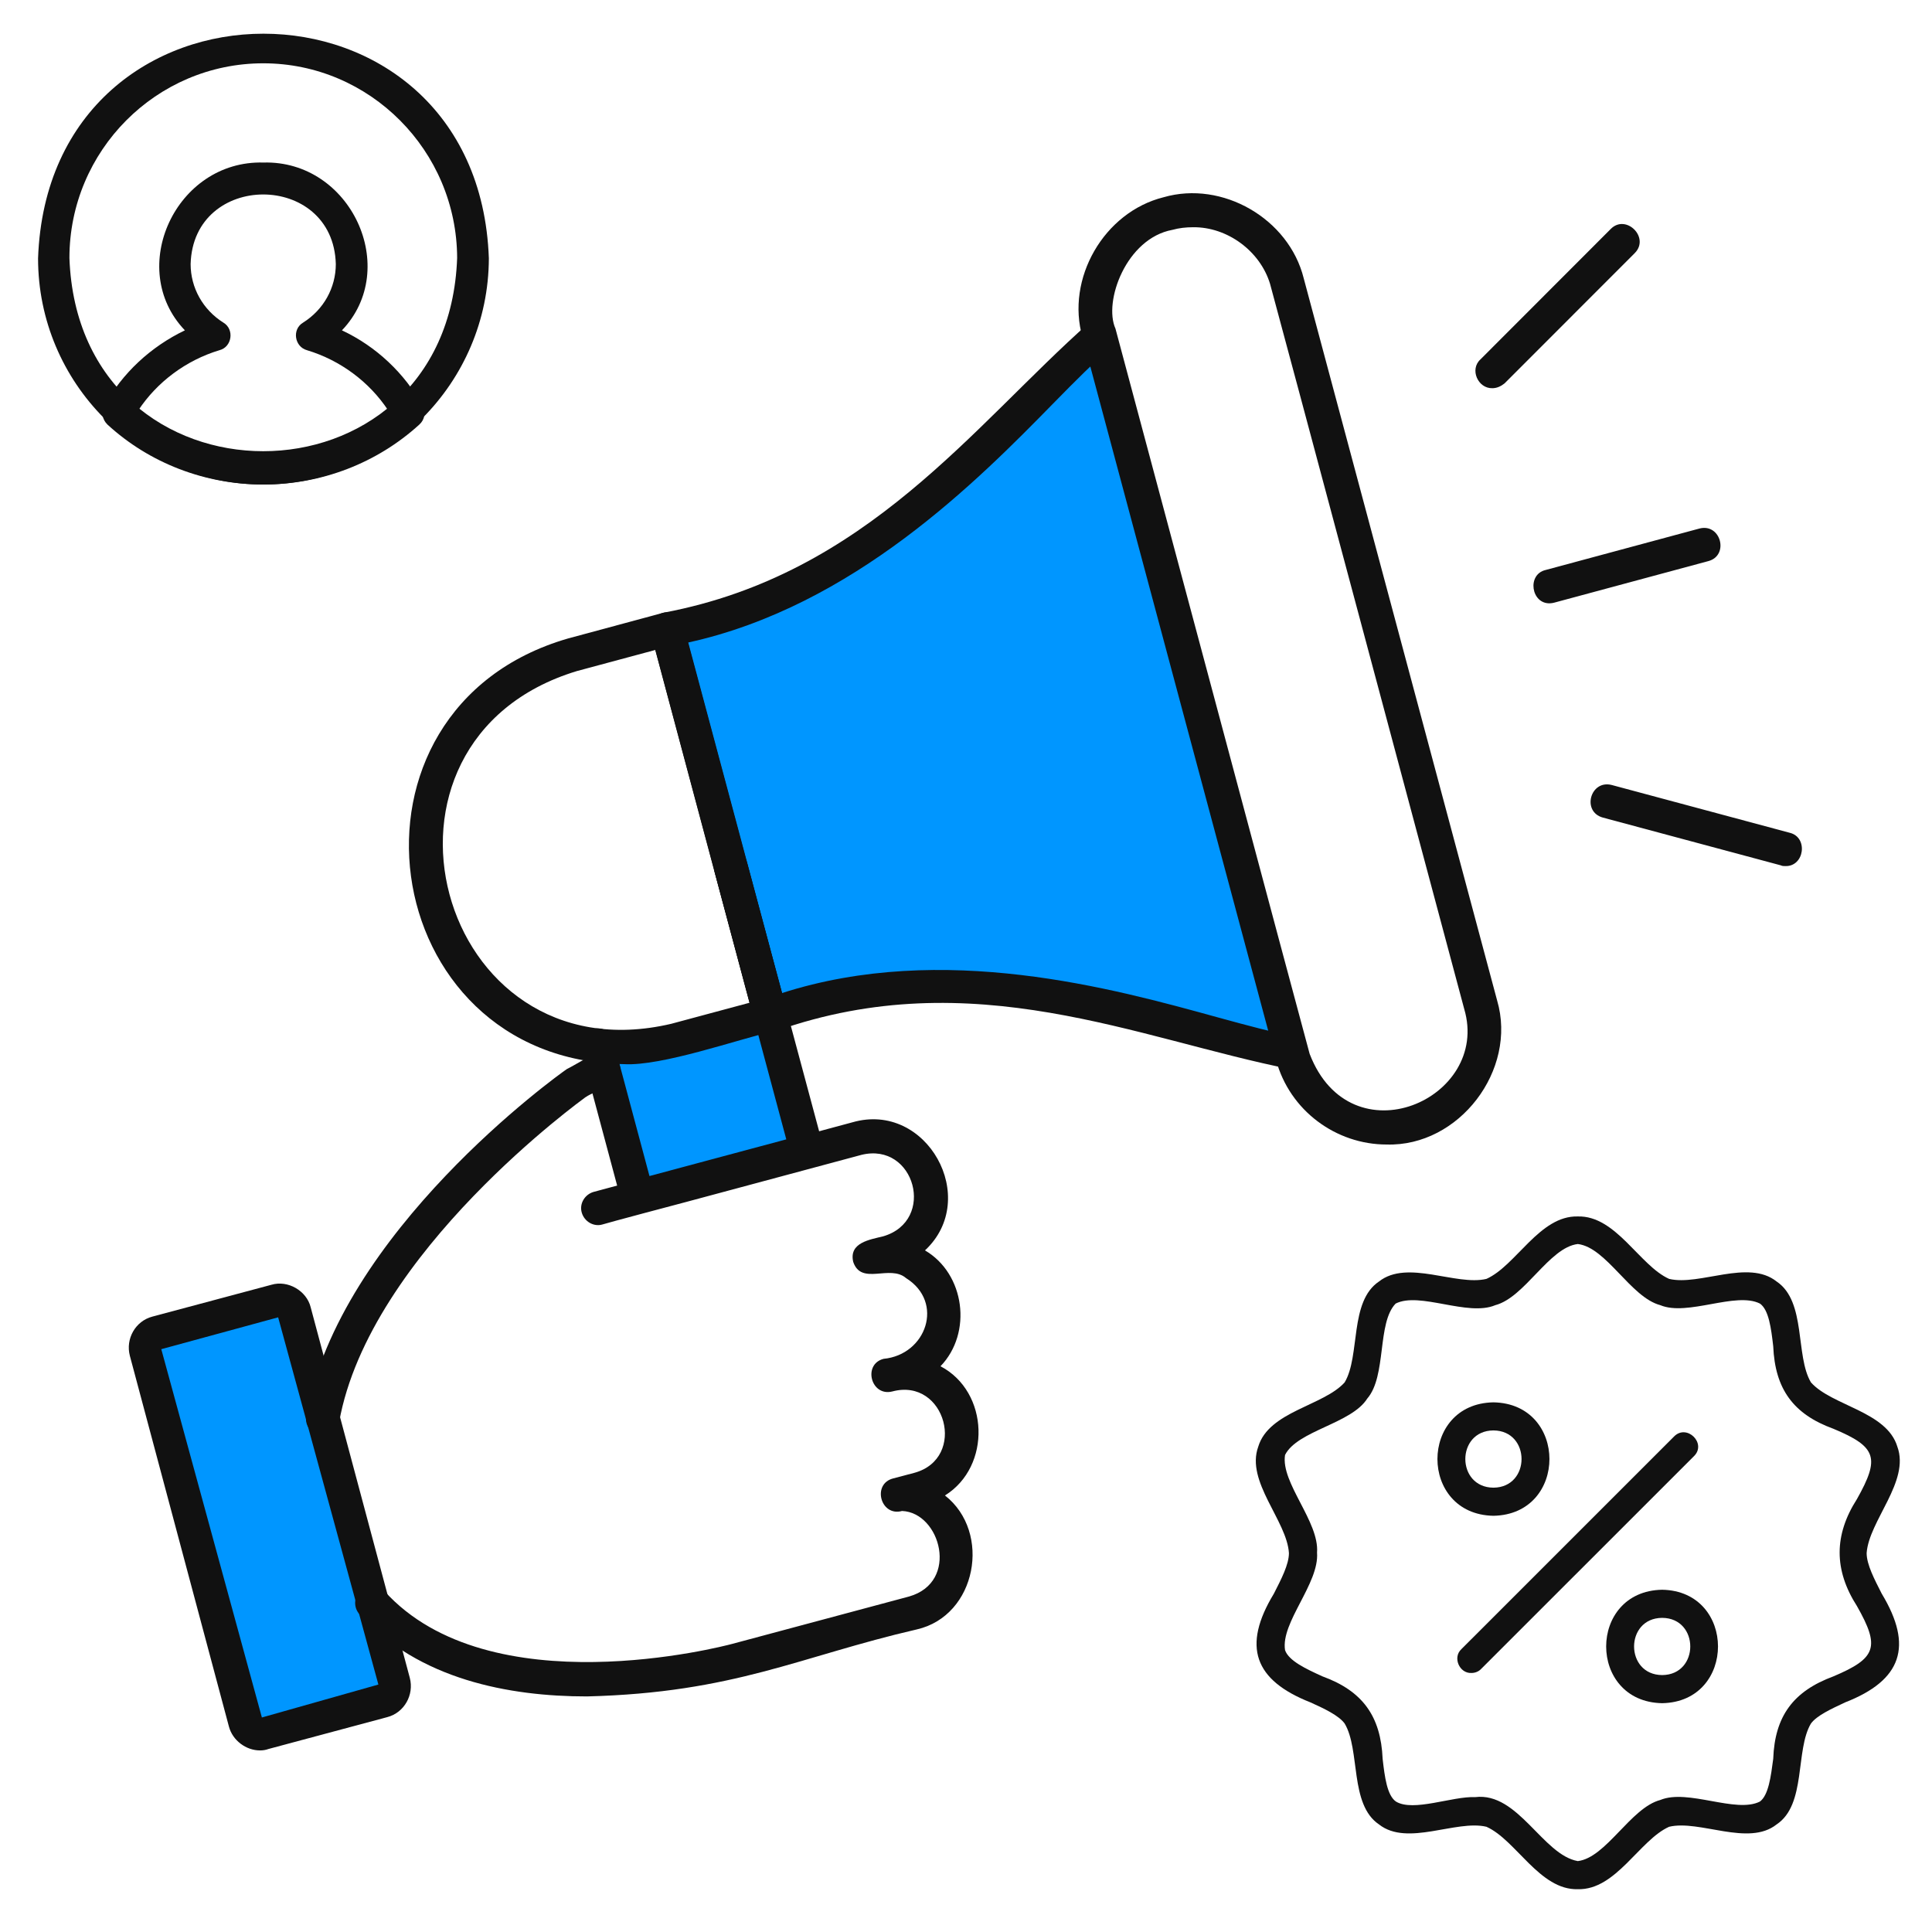 <svg width="60" height="60" viewBox="0 0 60 60" fill="none" xmlns="http://www.w3.org/2000/svg">
<path fill-rule="evenodd" clip-rule="evenodd" d="M11.554 49.777C10.992 47.684 9.682 42.787 9.131 40.741C9.062 40.488 8.809 40.339 8.557 40.407L4.87 41.396C4.617 41.465 4.467 41.718 4.536 41.971L7.615 53.49C7.684 53.743 7.936 53.892 8.189 53.823L11.876 52.835C12.129 52.766 12.278 52.513 12.209 52.26L11.554 49.777Z" fill="#0096FF"/>
<path fill-rule="evenodd" clip-rule="evenodd" d="M23.925 31.52C22.455 31.875 20.043 32.784 18.539 32.462C18.653 32.887 19.653 36.646 19.802 37.175C20.709 36.934 24.098 36.026 25.063 35.761L23.925 31.52Z" fill="#0096FF"/>
<path fill-rule="evenodd" clip-rule="evenodd" d="M22.707 26.946C23.121 28.474 23.523 29.992 23.936 31.522C30.438 29.142 37.502 32.337 40.108 32.694L34.159 10.438C32.069 12.058 27.555 18.358 20.732 19.543C21.387 22.014 22.042 24.474 22.707 26.946Z" fill="#0096FF"/>
<path d="M18.228 52.684C15.804 52.684 13.002 52.156 11.164 50.132C10.968 49.914 10.992 49.581 11.198 49.385C11.416 49.19 11.749 49.201 11.945 49.42C15.207 53.018 22.443 51.132 22.741 51.052L28.232 49.581C29.805 49.133 29.208 46.971 28.014 46.925C27.347 47.109 27.072 46.086 27.737 45.914L28.393 45.741C30.046 45.292 29.369 42.775 27.715 43.212C27.049 43.384 26.785 42.372 27.439 42.2C28.771 42.073 29.334 40.441 28.14 39.694C27.634 39.257 26.75 39.936 26.497 39.188C26.359 38.59 27.014 38.498 27.428 38.395C29.081 37.912 28.415 35.452 26.75 35.866L21.317 37.326C21.306 37.326 18.722 38.015 18.71 38.027C18.434 38.108 18.147 37.935 18.067 37.659C17.986 37.383 18.159 37.096 18.434 37.016L26.474 34.854C28.783 34.187 30.46 37.222 28.726 38.832C29.966 39.556 30.207 41.395 29.208 42.43C30.724 43.224 30.793 45.546 29.346 46.443C30.804 47.581 30.334 50.178 28.473 50.603C24.832 51.443 22.81 52.569 18.228 52.684ZM10.027 44.592C9.705 44.592 9.453 44.293 9.51 43.97C10.532 38.269 17.32 33.394 17.607 33.199C18.124 32.946 18.871 32.325 19.227 33.026C19.468 33.705 18.572 33.797 18.17 34.084C18.147 34.107 11.474 38.889 10.532 44.166C10.498 44.419 10.28 44.592 10.027 44.592Z" fill="#111111"/>
<path d="M8.075 54.361C7.639 54.361 7.226 54.051 7.111 53.626L4.033 42.106C3.894 41.578 4.205 41.026 4.733 40.888L8.432 39.899C8.937 39.749 9.523 40.083 9.649 40.601L12.727 52.108C12.865 52.636 12.555 53.189 12.027 53.327L8.339 54.316C8.248 54.35 8.156 54.361 8.075 54.361ZM8.638 40.911L5.009 41.9L8.133 53.338L11.751 52.315L8.638 40.911Z" fill="#111111"/>
<path d="M19.802 37.695C19.573 37.695 19.354 37.545 19.296 37.304L18.033 32.591C17.861 31.924 18.872 31.66 19.044 32.315L20.17 36.523L24.419 35.384L22.191 27.073C22.019 26.406 23.029 26.13 23.202 26.797L25.568 35.614C25.648 35.891 25.476 36.19 25.2 36.258L19.94 37.673C19.894 37.695 19.848 37.695 19.802 37.695Z" fill="#111111"/>
<path d="M19.377 33.048C11.612 32.933 10.085 22.012 17.642 19.828L20.582 19.035C20.859 18.954 21.157 19.138 21.226 19.402L24.43 31.37C24.511 31.646 24.339 31.945 24.063 32.014C22.915 32.278 20.548 33.117 19.377 33.048ZM20.353 20.185L17.918 20.84C10.751 23.012 13.553 33.508 20.846 31.795L23.282 31.14L20.353 20.185Z" fill="#111111"/>
<path d="M40.108 33.21C35.341 32.267 30.207 29.865 24.108 32.015C23.729 32.153 23.408 31.831 23.361 31.463L20.215 19.679C20.134 19.392 20.341 19.07 20.628 19.024C26.934 17.828 30.219 13.219 33.825 10.023C34.055 9.85 34.388 9.885 34.56 10.115C34.733 10.345 34.698 10.678 34.469 10.85C34.021 11.195 33.411 11.816 32.699 12.54C30.368 14.92 26.509 18.829 21.363 19.956L24.281 30.842C29.288 29.233 34.584 30.704 37.799 31.59C38.764 31.854 39.602 32.084 40.165 32.164C40.453 32.199 40.659 32.463 40.613 32.75C40.59 33.015 40.372 33.21 40.108 33.21Z" fill="#111111"/>
<path d="M43.061 35.544C41.499 35.544 40.051 34.498 39.627 32.912L33.62 10.483C33.091 8.655 34.286 6.586 36.135 6.126C37.961 5.597 40.029 6.792 40.488 8.643L46.495 31.072C47.127 33.233 45.312 35.613 43.061 35.544ZM37.054 7.057C36.835 7.057 36.617 7.08 36.411 7.138C34.975 7.402 34.263 9.367 34.642 10.207C34.791 10.747 40.637 32.624 40.672 32.728C41.947 36.05 46.3 34.13 45.473 31.336C45.324 30.785 39.477 8.907 39.443 8.816C39.133 7.793 38.111 7.045 37.054 7.057Z" fill="#111111"/>
<path d="M46.346 12.056C45.898 12.068 45.633 11.47 45.978 11.16L50.021 7.113C50.492 6.63 51.25 7.378 50.768 7.861L46.725 11.907C46.61 11.999 46.483 12.056 46.346 12.056Z" fill="#111111"/>
<path d="M55.441 26.897C55.395 26.897 55.35 26.897 55.304 26.874L49.779 25.391C49.113 25.207 49.389 24.207 50.055 24.379L55.579 25.862C56.165 26 56.039 26.919 55.441 26.897Z" fill="#111111"/>
<path d="M48.137 18.736C47.551 18.76 47.414 17.84 47.999 17.702L52.778 16.414C53.443 16.242 53.708 17.253 53.053 17.426L48.275 18.714C48.229 18.725 48.183 18.736 48.137 18.736Z" fill="#111111"/>
<path d="M49 58.671C47.812 58.703 47.085 57.144 46.163 56.732C45.218 56.506 43.706 57.354 42.826 56.659C41.904 56.037 42.252 54.349 41.759 53.525C41.573 53.274 41.129 53.064 40.7 52.87C38.954 52.183 38.566 51.133 39.561 49.493C39.787 49.049 40.029 48.588 40.029 48.232C39.965 47.223 38.68 46.011 39.076 44.928C39.407 43.829 41.104 43.66 41.759 42.932C42.252 42.108 41.896 40.42 42.826 39.798C43.706 39.103 45.218 39.943 46.163 39.717C47.085 39.305 47.812 37.746 49 37.778C50.188 37.746 50.915 39.305 51.836 39.717C52.782 39.943 54.293 39.095 55.174 39.798C56.103 40.42 55.748 42.108 56.241 42.932C56.888 43.66 58.593 43.829 58.924 44.928C59.32 46.011 58.043 47.223 57.97 48.232C57.97 48.588 58.213 49.049 58.439 49.493C59.425 51.125 59.061 52.183 57.3 52.87C56.871 53.072 56.427 53.274 56.241 53.525C55.748 54.349 56.103 56.045 55.174 56.659C54.301 57.354 52.782 56.506 51.836 56.732C50.915 57.144 50.188 58.703 49 58.671ZM45.816 55.811C47.149 55.65 47.909 57.605 49 57.798C49.881 57.694 50.641 56.142 51.562 55.9C52.418 55.544 53.913 56.328 54.657 55.948C54.924 55.747 54.996 55.173 55.069 54.623C55.117 53.298 55.691 52.523 56.936 52.062C58.277 51.496 58.39 51.149 57.671 49.881C56.952 48.758 56.952 47.675 57.671 46.552C58.382 45.284 58.294 44.936 56.936 44.371C55.691 43.918 55.125 43.135 55.069 41.809C55.005 41.252 54.932 40.678 54.657 40.484C53.905 40.105 52.41 40.888 51.562 40.533C50.641 40.291 49.889 38.739 49 38.634C48.111 38.739 47.359 40.291 46.438 40.533C45.581 40.897 44.086 40.105 43.343 40.484C42.761 41.083 43.068 42.731 42.462 43.433C41.969 44.217 40.288 44.427 39.908 45.186C39.771 46.051 40.975 47.255 40.902 48.217C40.975 49.178 39.771 50.382 39.908 51.246C40.021 51.577 40.555 51.828 41.072 52.062C42.316 52.515 42.882 53.298 42.939 54.623C43.003 55.181 43.076 55.755 43.351 55.948C43.892 56.28 45.105 55.779 45.816 55.811Z" fill="#111111"/>
<path d="M51.62 52.894C49.301 52.853 49.301 49.412 51.62 49.371C53.932 49.412 53.932 52.853 51.62 52.894ZM51.62 50.244C50.457 50.252 50.457 52.013 51.62 52.021C52.784 52.013 52.784 50.252 51.62 50.244Z" fill="#111111"/>
<path d="M45.694 51.956C45.322 51.972 45.104 51.471 45.387 51.213L51.989 44.612C52.385 44.207 53.016 44.83 52.604 45.226L46.001 51.827C45.92 51.915 45.807 51.956 45.694 51.956Z" fill="#111111"/>
<path d="M46.38 47.074C44.061 47.033 44.061 43.591 46.38 43.551C48.699 43.591 48.699 47.033 46.38 47.074ZM46.38 44.423C45.216 44.431 45.216 46.192 46.38 46.201C47.544 46.192 47.544 44.431 46.38 44.423Z" fill="#111111"/>
<path d="M8.176 15.047C4.314 15.047 1.182 11.89 1.182 8.023C1.514 -1.279 14.85 -1.279 15.182 8.023C15.171 11.89 12.028 15.047 8.176 15.047ZM8.176 1.966C4.856 1.966 2.156 4.679 2.156 8.012C2.443 16.013 13.909 16.013 14.197 8.012C14.186 4.679 11.485 1.966 8.176 1.966Z" fill="#111111"/>
<path d="M8.18 15.047C6.368 15.047 4.645 14.386 3.336 13.184C3.18 13.032 3.135 12.805 3.235 12.609C3.795 11.591 4.679 10.768 5.742 10.259C3.907 8.342 5.461 4.972 8.18 5.048C10.899 4.972 12.454 8.342 10.619 10.259C11.682 10.757 12.566 11.591 13.125 12.609C13.226 12.805 13.192 13.032 13.024 13.184C11.704 14.386 9.981 15.047 8.18 15.047ZM4.298 12.739C6.457 14.527 9.892 14.527 12.051 12.739C11.47 11.862 10.575 11.19 9.534 10.876C9.143 10.768 9.064 10.226 9.411 10.02C10.049 9.62 10.429 8.937 10.429 8.201C10.351 5.319 5.999 5.319 5.92 8.201C5.92 8.937 6.301 9.62 6.939 10.02C7.285 10.226 7.207 10.778 6.815 10.876C5.775 11.19 4.88 11.862 4.298 12.739Z" fill="#111111"/>
</svg>
